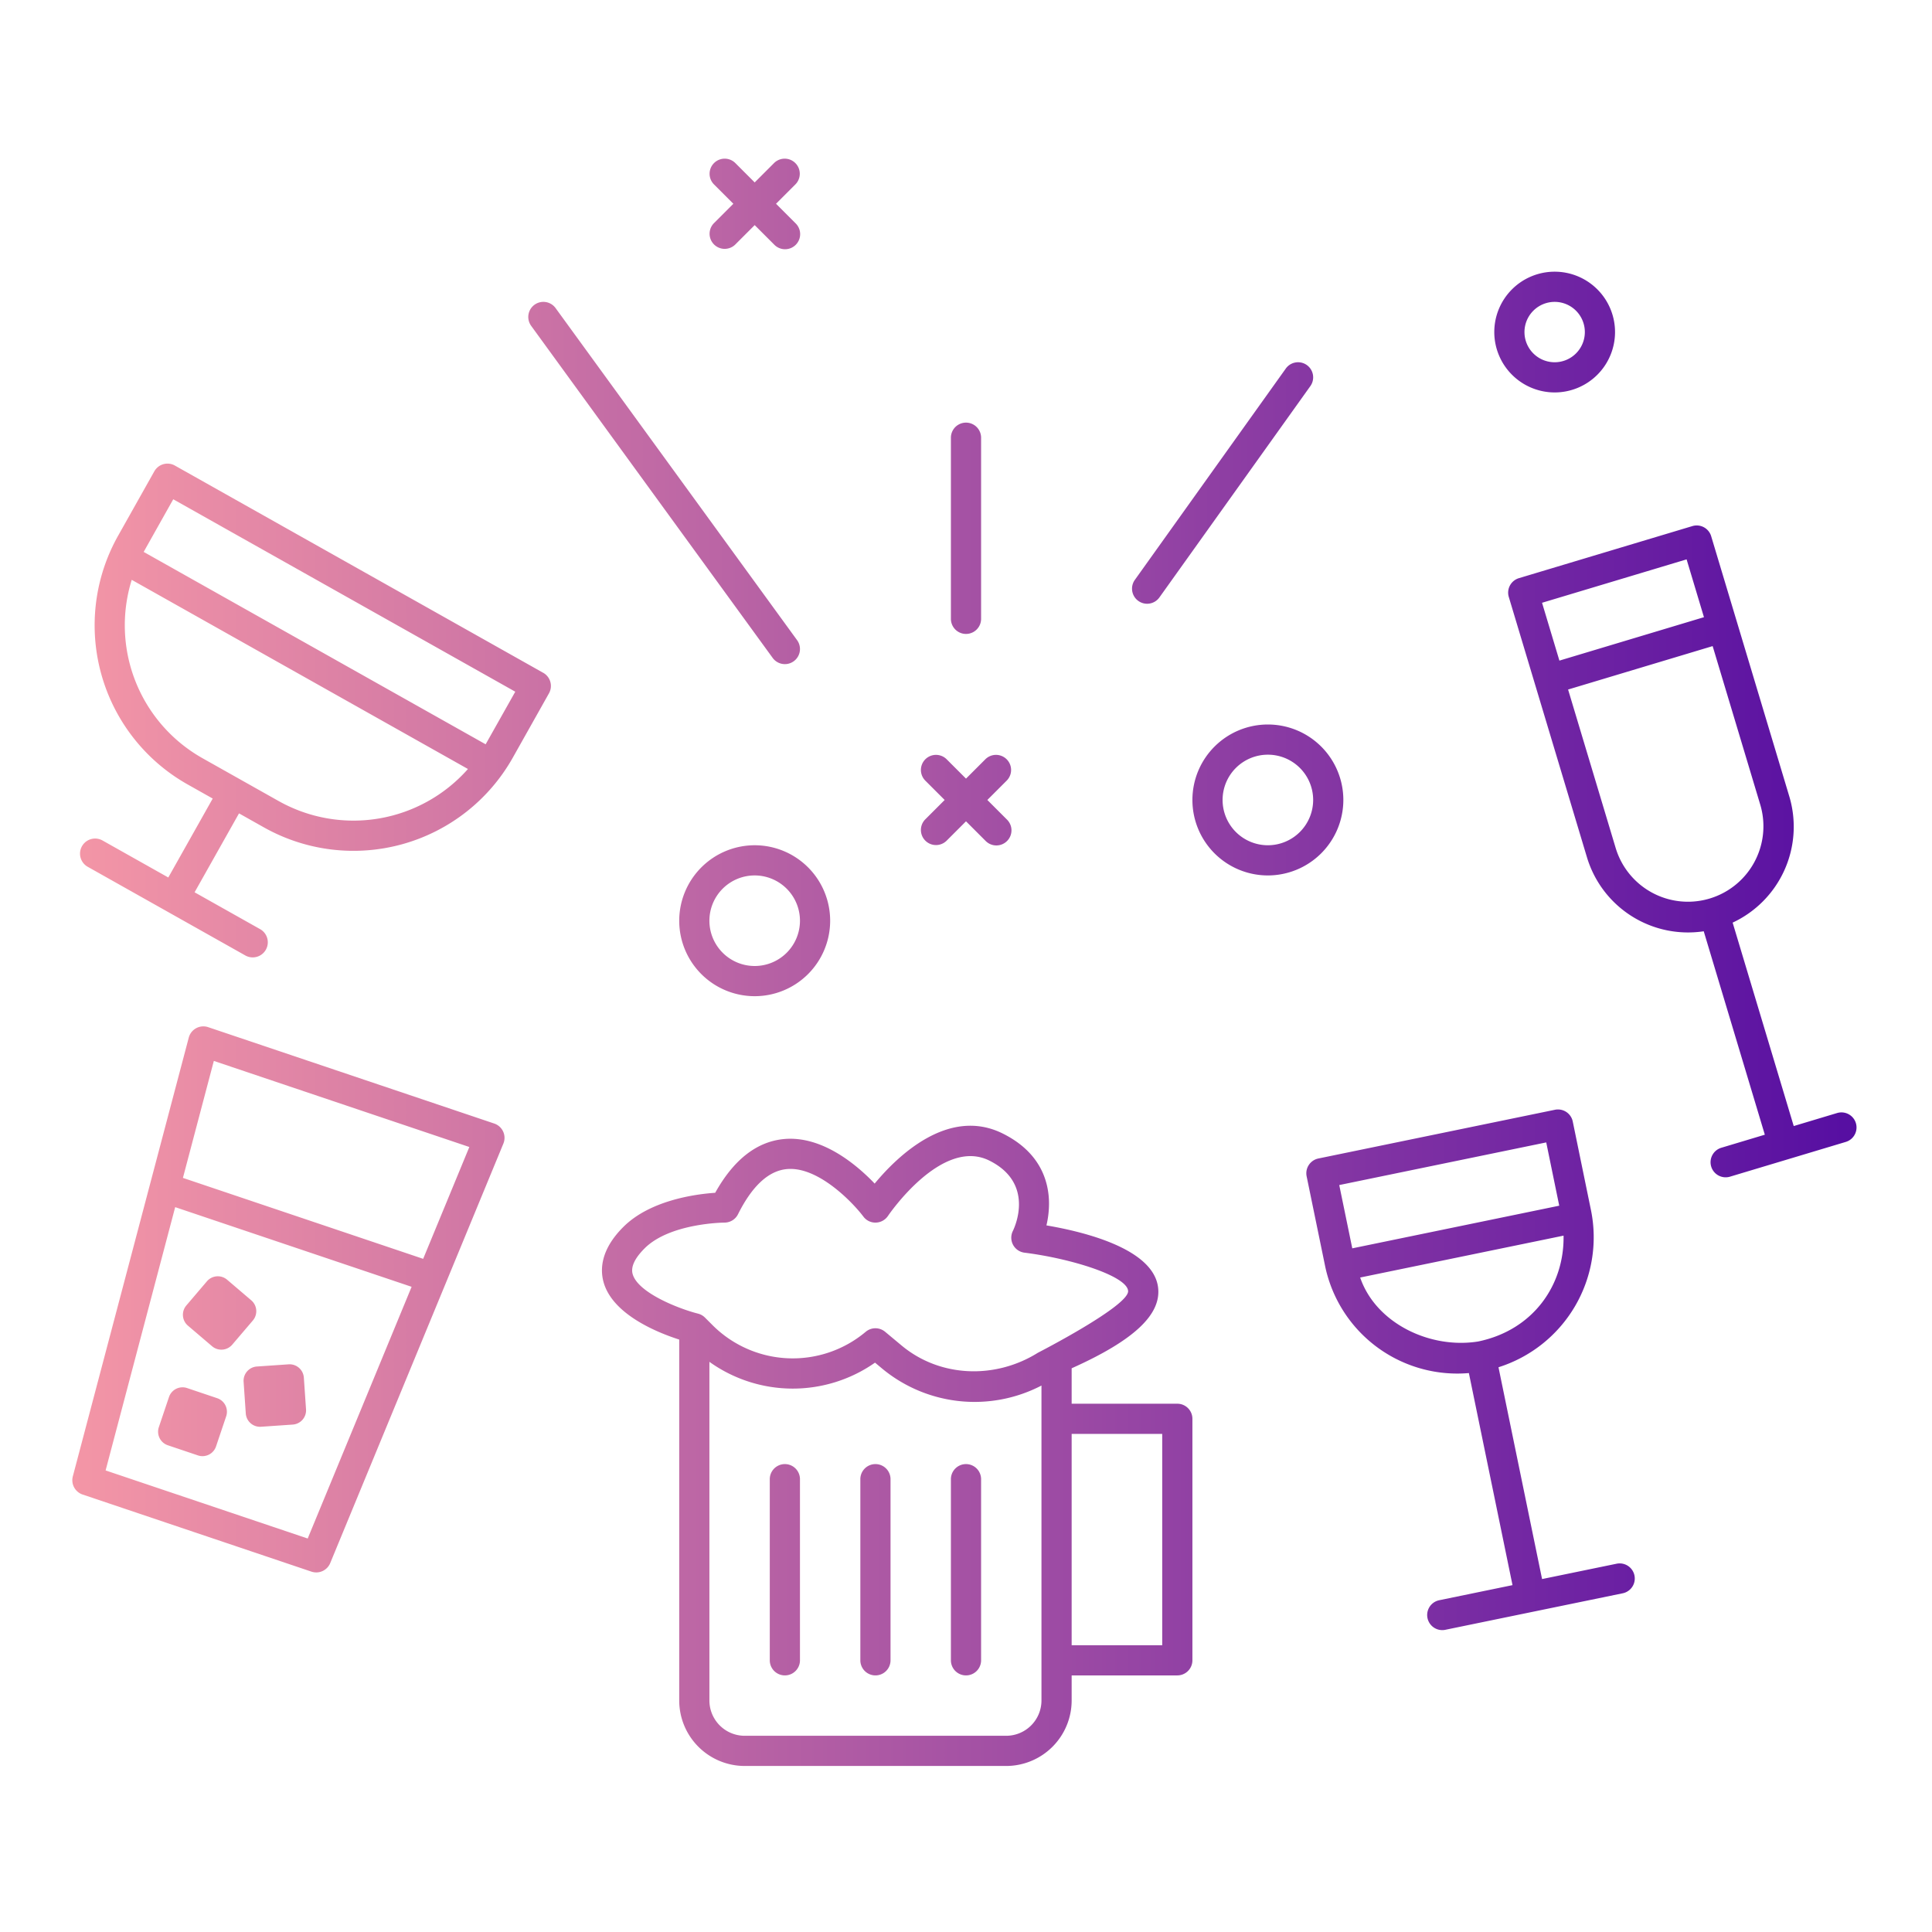 <svg height="512" viewBox="0 0 512 512" width="512" xmlns="http://www.w3.org/2000/svg" xmlns:xlink="http://www.w3.org/1999/xlink"><linearGradient id="linear-gradient" gradientUnits="userSpaceOnUse" x1="492.001" x2="19.162" y1="255" y2="255"><stop offset="0" stop-color="#560ea2"/><stop offset="1" stop-color="#f496a6"/></linearGradient><g id="gradient"><path d="m130.983 297.75-75.813-25.541a4 4 0 0 0 -5.145 2.769l-30.725 116.274a4 4 0 0 0 2.59 4.813l60.646 20.435a4 4 0 0 0 4.975-2.265l45.889-111.168a4 4 0 0 0 -2.42-5.317zm-49.439 109.972-53.558-18.043 18.44-69.773 62.656 21.11zm30.6-74.118-63.667-21.45 8.192-31 67.71 22.812zm-45.134 16.34-5.46 6.4a3.792 3.792 0 0 1 -5.346.426l-6.4-5.459a3.792 3.792 0 0 1 -.426-5.346l5.459-6.405a3.792 3.792 0 0 1 5.346-.426l6.4 5.459a3.794 3.794 0 0 1 .425 5.351zm13.514 15.14.577 8.4a3.793 3.793 0 0 1 -3.523 4.044l-8.4.577a3.792 3.792 0 0 1 -4.043-3.523l-.577-8.4a3.791 3.791 0 0 1 3.523-4.043l8.4-.578a3.793 3.793 0 0 1 4.041 3.523zm-20.585 10.256-2.686 7.975a3.792 3.792 0 0 1 -4.8 2.383l-7.975-2.686a3.792 3.792 0 0 1 -2.383-4.805l2.687-7.975a3.791 3.791 0 0 1 4.8-2.383l7.976 2.687a3.791 3.791 0 0 1 2.381 4.804zm152.061 16.66v48a4 4 0 0 1 -8 0v-48a4 4 0 0 1 8 0zm24 0v48a4 4 0 0 1 -8 0v-48a4 4 0 0 1 8 0zm24 0v48a4 4 0 0 1 -8 0v-48a4 4 0 0 1 8 0zm52-20h-28v-9.388c16.619-7.447 23.9-14.338 22.881-21.592-1.422-10.075-19.346-14.541-29.564-16.276a25.276 25.276 0 0 0 .683-5.744c0-5.689-2.118-13.531-12.211-18.578-14.466-7.229-28.051 6.059-33.994 13.238-4.741-4.964-13.882-12.709-23.974-11.807-7.237.652-13.382 5.443-18.286 14.248-5.181.353-17.235 1.943-24.363 9.071-6 6-6.152 11.244-5.226 14.59 2.378 8.583 14.244 13.375 20.054 15.238v95.65a17.369 17.369 0 0 0 17.35 17.35h69.3a17.369 17.369 0 0 0 17.35-17.35v-6.65h28a4 4 0 0 0 4-4v-64a4 4 0 0 0 -4-4zm-144.345-34.378c-.519-1.883.548-4.168 3.173-6.794 6.713-6.712 21.033-6.828 21.172-6.828a4 4 0 0 0 3.578-2.211c3.748-7.5 8.1-11.524 12.947-11.968 8.252-.776 17.444 8.825 20.275 12.579a3.947 3.947 0 0 0 3.307 1.6 4.007 4.007 0 0 0 3.219-1.774c.141-.21 14.242-20.972 26.885-14.645 11.952 5.976 6.826 17.371 6.211 18.633a4 4 0 0 0 3.081 5.758c12.506 1.571 27.248 6.22 27.457 10.169.21 3.968-23.925 16.365-23.925 16.365-11.27 7.04-25.894 6.573-36.1-1.929l-4.377-3.647a4 4 0 0 0 -5.122 0 30.064 30.064 0 0 1 -40.7-1.846l-1.909-1.909a4.019 4.019 0 0 0 -1.854-1.052c-5.056-1.276-15.943-5.523-17.318-10.501zm98.995 122.378h-69.3a9.36 9.36 0 0 1 -9.35-9.35v-89.75a37.96 37.96 0 0 0 43.888.214l1.928 1.608a38.393 38.393 0 0 0 42.184 4.463v83.465a9.36 9.36 0 0 1 -9.35 9.35zm41.35-24h-24v-56h24zm120.424-21.6-19.758 4.067-11.55-56.132a36.109 36.109 0 0 0 24.512-41.61l-4.83-23.509a4 4 0 0 0 -4.725-3.114l-62.689 12.911a4 4 0 0 0 -3.112 4.724s4.832 23.47 4.84 23.511a35.777 35.777 0 0 0 35.1 28.761c1.011 0 2.03-.046 3.055-.132l11.564 56.2-19.421 4a4 4 0 1 0 1.613 7.836l47.015-9.677a4 4 0 0 0 -1.613-7.836zm-18.656-111.65 3.445 16.772-54.844 11.3-3.454-16.771zm-49.31 35.806 53.9-11.1c.242 13.087-8.036 25.04-22.635 28.051-12.738 2.05-27.108-4.823-31.265-16.951zm131.373-40.91a4 4 0 0 0 -4.981-2.68l-11.491 3.45-16.191-53.911a28.042 28.042 0 0 0 15.018-33.442l-20.707-68.963a4 4 0 0 0 -4.982-2.68l-45.972 13.8a4 4 0 0 0 -2.68 4.981l20.706 68.959a27.963 27.963 0 0 0 30.956 19.638l16.19 53.91-11.5 3.452a4 4 0 1 0 2.3 7.662l30.648-9.2a4 4 0 0 0 2.686-4.976zm-44.864-149.409 4.6 15.323-38.307 11.508-4.6-15.328zm-18.754 76.631-12.653-42.138 38.309-11.508 12.654 42.142a20 20 0 0 1 -38.31 11.5zm-284.252-46.568-97.612-54.921a4 4 0 0 0 -5.449 1.521l-9.6 17.073a48.408 48.408 0 0 0 18.455 65.929l6.617 3.723-11.772 20.918-17.43-9.806a4 4 0 0 0 -3.922 6.973l41.834 23.535a4 4 0 0 0 3.918-6.973l-17.432-9.806 11.773-20.914 6.61 3.719a48.439 48.439 0 0 0 65.931-18.457l9.6-17.071a4 4 0 0 0 -1.525-5.447zm-70.088 34-20.2-11.364a40.421 40.421 0 0 1 -18.762-47.272l89.1 50.127a40.482 40.482 0 0 1 -50.138 8.509zm54.827-15.054-90.624-50.983c.066-.121 7.836-13.951 7.836-13.951l90.641 50.995zm12.065-110.893a4 4 0 1 1 6.47-4.706l64 88a4 4 0 0 1 -6.47 4.706zm111.235 77.647v-48a4 4 0 0 1 8 0v48a4 4 0 0 1 -8 0zm48.745-10.325 40-56a4 4 0 0 1 6.51 4.65l-40 56a4 4 0 1 1 -6.51-4.65zm-120.745 90.325a20 20 0 1 0 20-20 20.023 20.023 0 0 0 -20 20zm32 0a12 12 0 1 1 -12-12 12.013 12.013 0 0 1 12 12zm144-32a20 20 0 1 0 -20 20 20.023 20.023 0 0 0 20-20zm-20 12a12 12 0 1 1 12-12 12.013 12.013 0 0 1 -12 12zm-146.828-164.828 5.172-5.172-5.172-5.172a4 4 0 0 1 5.656-5.656l5.172 5.172 5.172-5.172a4 4 0 0 1 5.656 5.656l-5.172 5.172 5.172 5.172a4 4 0 1 1 -5.656 5.656l-5.172-5.172-5.172 5.172a4 4 0 0 1 -5.656-5.656zm56 158 5.172-5.172-5.172-5.172a4 4 0 0 1 5.656-5.656l5.172 5.172 5.172-5.172a4 4 0 0 1 5.656 5.656l-5.172 5.172 5.172 5.172a4 4 0 1 1 -5.656 5.656l-5.172-5.172-5.172 5.172a4 4 0 0 1 -5.656-5.656zm166.828-113.172a16 16 0 1 0 -16-16 16.019 16.019 0 0 0 16 16zm0-24a8 8 0 1 1 -8 8 8.009 8.009 0 0 1 8-8z" fill="url(#linear-gradient)"/></g></svg>